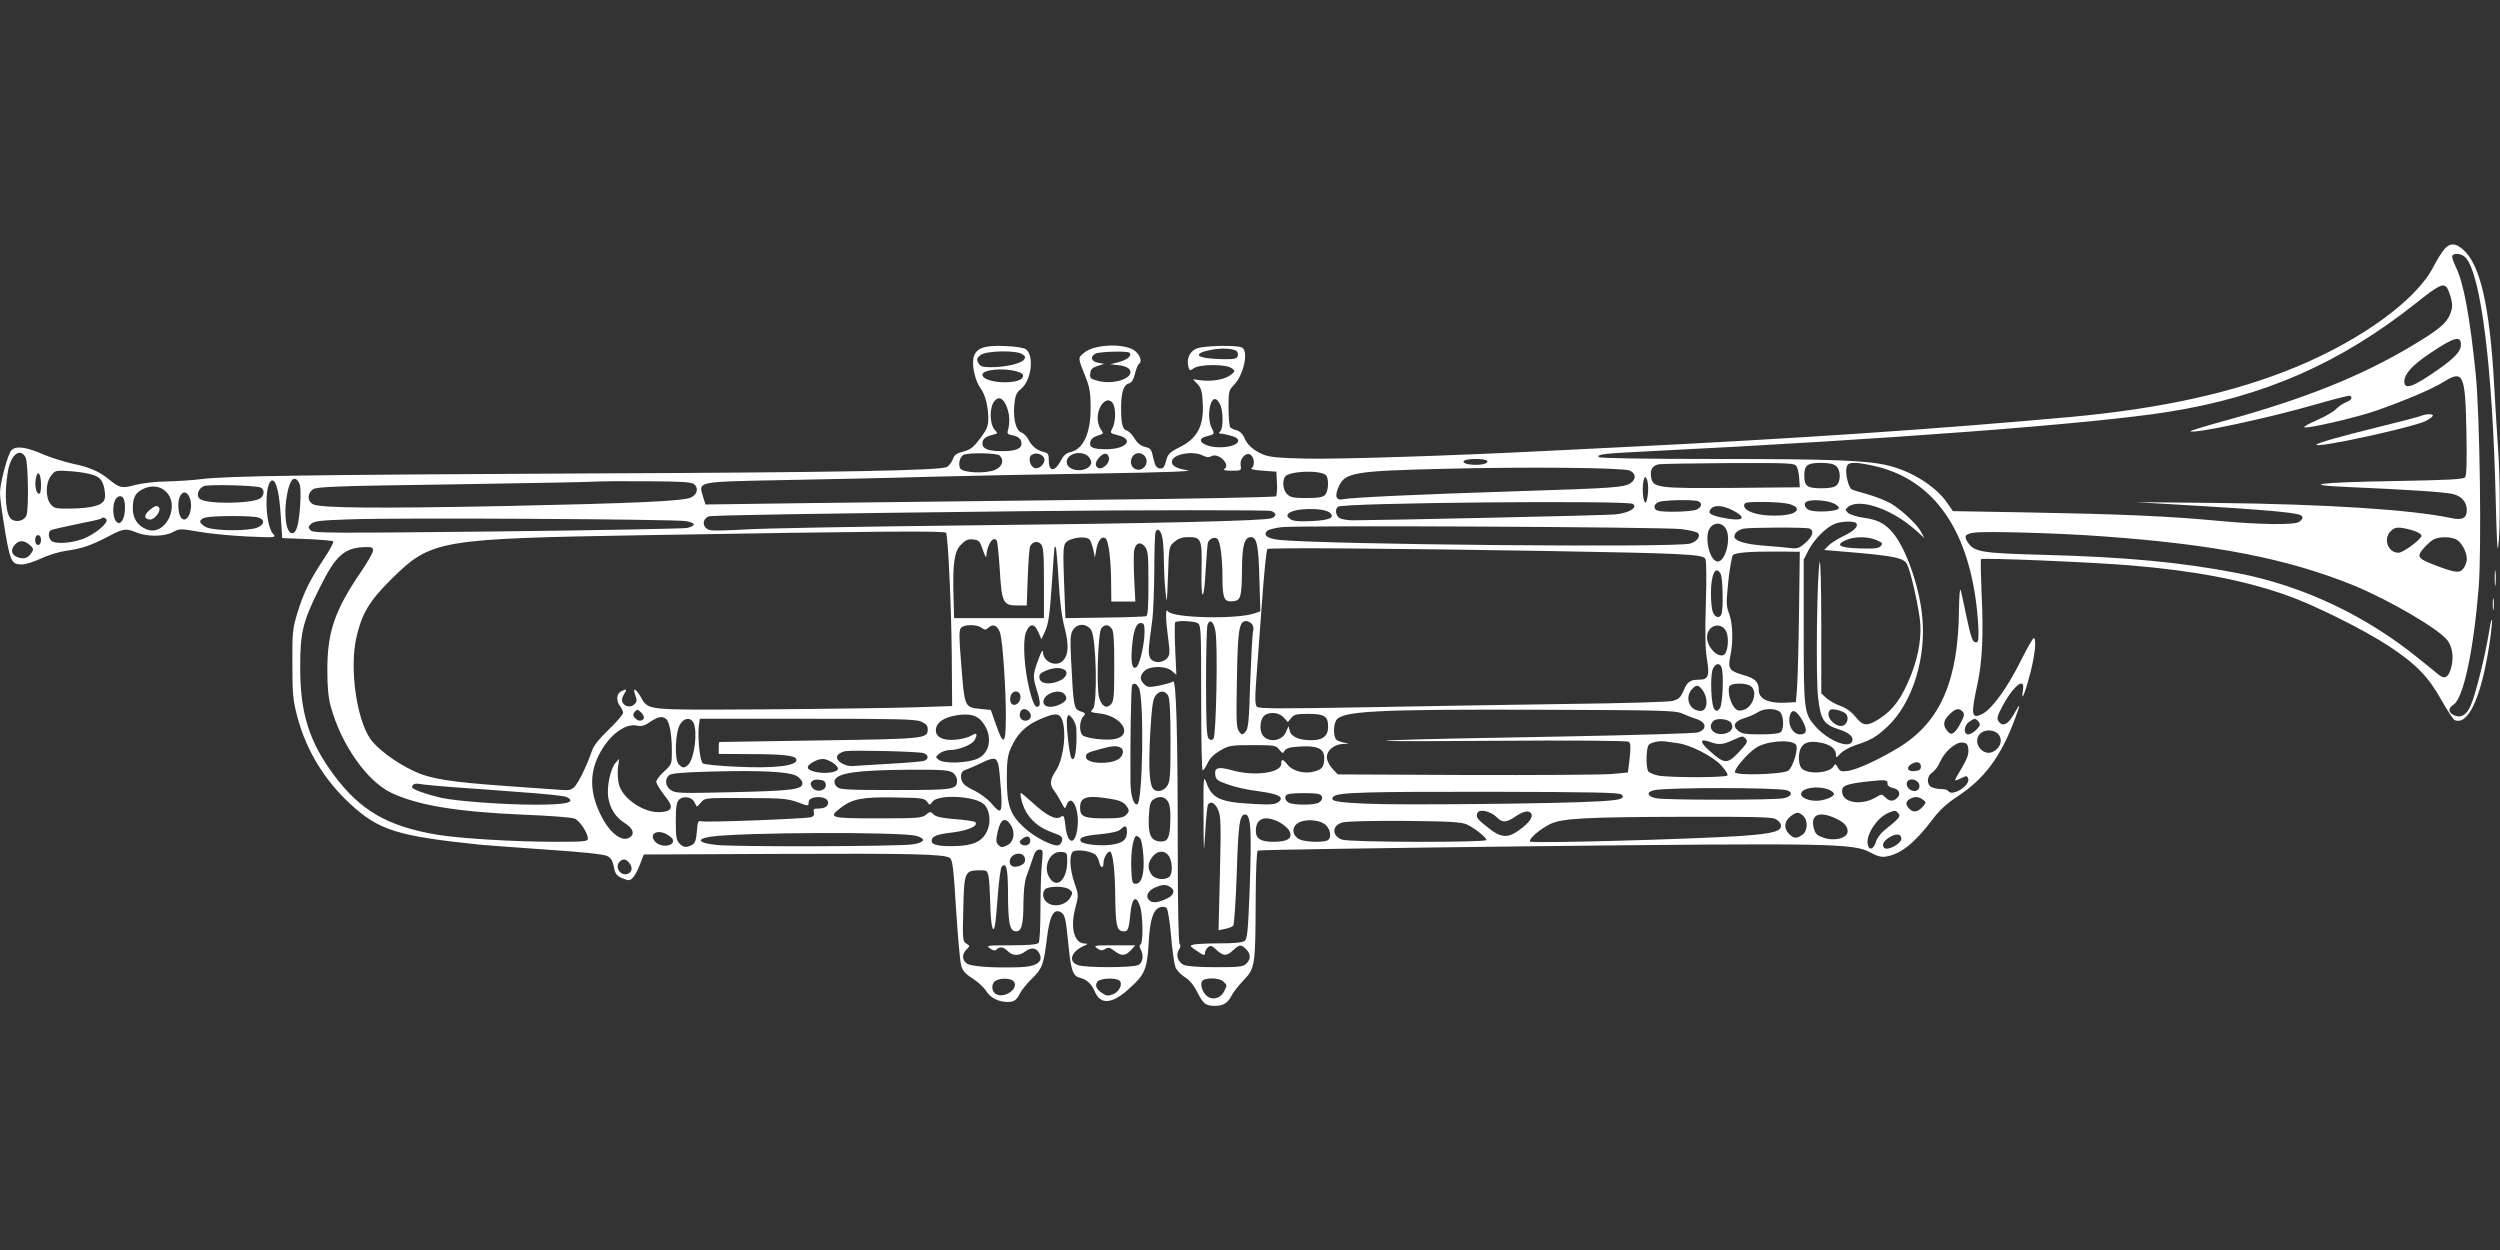<?xml version="1.0" standalone="no"?>
<!DOCTYPE svg PUBLIC "-//W3C//DTD SVG 20010904//EN"
 "http://www.w3.org/TR/2001/REC-SVG-20010904/DTD/svg10.dtd">
<svg version="1.0" xmlns="http://www.w3.org/2000/svg"
 width="1280pt" height="640pt" viewBox="0 0 1280 640"
 preserveAspectRatio="xMidYMid meet">
<rect x="0" y="0" width="1280" height="640" fill="#333333" stroke="none"/>
<g transform="translate(0,640) scale(0.1,-0.1)"
fill="#ffffff" stroke="none">
<path d="M12517 5126 c-13 -14 -39 -55 -58 -92 -85 -168 -368 -374 -701 -512
-315 -131 -689 -214 -1158 -257 -699 -63 -1391 -110 -2305 -155 -121 -6 -303
-15 -405 -20 -451 -23 -1040 -42 -1205 -38 -142 3 -188 8 -220 22 -49 21 -80
49 -95 87 -8 18 -23 32 -39 36 -14 3 -29 11 -33 17 -4 6 -8 51 -8 99 0 82 2
90 26 114 51 51 78 172 44 193 -21 14 -188 11 -229 -3 -38 -13 -57 -51 -47
-93 6 -23 8 -24 29 -9 30 21 165 21 193 0 19 -15 19 -15 -4 -34 -27 -23 -96
-36 -154 -28 l-40 5 23 -24 c19 -20 24 -39 27 -94 7 -119 -26 -184 -119 -230
-51 -26 -60 -35 -69 -71 -9 -33 -15 -40 -33 -37 -16 2 -23 14 -32 52 -9 45
-13 51 -43 58 -22 6 -40 20 -53 43 -11 19 -29 37 -39 40 -23 7 -30 34 -30 117
0 79 13 118 40 125 14 4 24 19 31 49 6 25 15 47 20 50 17 10 9 41 -16 64 -47
44 -210 40 -264 -6 -33 -27 -33 -23 7 -124 21 -52 26 -83 26 -155 1 -133 -37
-215 -104 -230 -22 -5 -36 -18 -50 -46 -29 -55 -60 -55 -60 1 0 35 -3 40 -27
46 -34 8 -61 30 -79 66 -8 15 -23 29 -33 33 -29 9 -44 68 -38 139 5 52 10 65
36 86 51 43 67 166 25 201 -9 8 -52 15 -103 17 -114 6 -157 -11 -167 -62 -8
-44 10 -118 37 -155 24 -33 38 -89 39 -153 0 -40 -6 -56 -42 -103 -34 -46 -49
-57 -86 -67 -35 -9 -46 -17 -54 -40 -6 -15 -19 -33 -30 -39 -34 -18 -548 -28
-1848 -33 -1433 -7 -1824 -13 -1960 -28 -52 -7 -138 -12 -190 -13 -55 -1 -122
-9 -158 -18 -68 -19 -80 -16 -136 30 -47 39 -101 62 -184 79 -42 9 -108 30
-147 46 -90 40 -144 47 -167 22 -19 -22 -58 -167 -58 -218 0 -19 7 -79 16
-133 35 -221 40 -233 97 -233 18 0 61 14 96 30 35 17 94 35 130 40 81 11 129
28 217 74 75 40 89 42 142 20 55 -23 142 -22 186 1 35 19 38 19 137 2 56 -10
167 -20 248 -24 144 -6 146 -6 129 14 -43 47 -45 273 -3 273 20 0 36 -68 43
-190 l7 -105 127 -5 c69 -3 130 -8 134 -12 4 -4 -18 -45 -49 -91 -73 -112
-101 -168 -134 -274 -25 -82 -27 -100 -26 -263 0 -155 3 -186 26 -272 45 -169
137 -321 269 -443 147 -136 241 -166 668 -210 30 -3 182 -14 337 -25 174 -11
293 -24 310 -32 21 -10 29 -23 36 -56 7 -37 14 -46 44 -59 33 -13 37 -13 54 4
10 10 26 41 36 68 l19 50 684 3 c698 3 856 -1 884 -21 13 -10 19 -58 31 -262
9 -137 20 -266 26 -287 7 -28 21 -44 59 -68 27 -17 59 -47 70 -65 21 -34 63
-55 109 -55 33 0 45 8 64 45 8 17 36 50 61 75 52 50 60 72 76 204 14 117 34
155 71 136 21 -12 26 -30 39 -165 13 -132 23 -163 59 -171 35 -9 60 -32 76
-70 29 -70 88 -65 174 12 83 74 94 101 102 234 7 124 23 174 60 185 12 4 26 2
32 -4 6 -6 17 -71 23 -144 6 -72 16 -144 23 -160 6 -15 27 -37 46 -49 24 -14
46 -40 65 -78 31 -60 43 -70 91 -70 42 0 66 15 85 53 9 18 37 53 62 79 58 60
60 76 61 410 1 155 5 249 11 253 6 4 632 13 1393 22 1540 17 1656 15 1742 -31
39 -21 58 -26 85 -21 74 14 143 69 232 186 38 51 75 85 133 123 135 89 219
202 290 391 32 84 31 92 -3 30 -29 -53 -58 -68 -78 -40 -11 15 -9 26 13 69 34
67 81 126 100 126 12 0 14 -8 10 -37 -10 -66 12 -11 39 94 23 93 31 163 18
176 -4 4 -35 -51 -70 -121 -68 -136 -145 -242 -194 -267 -57 -29 -60 -6 -25
155 24 111 31 254 21 453 -4 98 -6 181 -3 184 8 8 566 -15 767 -32 322 -27
568 -73 790 -150 140 -48 400 -177 531 -263 138 -91 201 -155 269 -276 30 -54
61 -100 68 -103 66 -27 129 101 171 347 12 67 20 139 20 159 -1 21 -7 -2 -15
-54 -19 -120 -71 -329 -96 -382 -22 -47 -52 -62 -87 -43 -27 14 -27 34 2 53
50 33 102 278 128 601 15 197 6 874 -15 1088 -30 295 -62 470 -102 551 -13 27
-22 53 -18 58 9 16 50 10 68 -10 79 -87 138 -566 154 -1236 4 -186 9 -279 13
-245 11 85 10 360 -1 505 -5 72 -14 218 -20 325 -23 408 -72 619 -161 694 -38
32 -64 33 -92 2z m11 -198 c5 -7 15 -32 21 -55 9 -34 8 -49 -4 -81 -19 -47
-57 -79 -190 -159 -261 -157 -557 -276 -967 -388 -98 -27 -176 -51 -173 -53
15 -15 397 67 640 137 93 27 173 47 177 45 15 -10 8 -22 -21 -34 -16 -6 -39
-22 -51 -35 -12 -13 -56 -38 -97 -56 -42 -18 -71 -35 -65 -37 21 -7 265 50
367 85 148 52 283 109 347 148 100 62 110 42 116 -253 3 -156 1 -226 -7 -236
-9 -10 -84 -14 -359 -19 -392 -6 -498 -20 -232 -31 305 -13 495 -26 532 -36
43 -12 68 -42 68 -81 0 -43 -22 -54 -83 -41 -202 43 -644 71 -1202 77 l-410 4
322 -19 c308 -18 484 -33 518 -46 19 -8 19 -18 -2 -35 -21 -18 -201 -16 -423
5 -244 23 -497 34 -948 42 l-403 7 -30 43 c-56 82 -176 158 -295 189 -110 28
-288 35 -886 35 -375 0 -599 4 -603 10 -9 14 22 18 265 30 1196 59 2269 140
2650 201 493 78 883 250 1270 557 114 91 138 103 158 80z m72 -293 c0 -33 -32
-68 -118 -128 -127 -89 -172 -105 -172 -60 0 38 42 84 130 143 126 85 160 94
160 45z m-6267 -34 c5 -5 7 -17 4 -25 -5 -13 -21 -16 -74 -15 -132 2 -166 25
-71 46 58 13 125 10 141 -6z m-1098 -15 c16 -11 17 -16 6 -29 -16 -19 -95 -37
-166 -37 -46 0 -56 4 -66 22 -10 18 -8 24 11 40 29 23 185 26 215 4z m548 8
c14 -14 -9 -35 -52 -47 l-46 -12 44 -5 c28 -3 48 -12 55 -23 26 -42 -81 -79
-163 -57 -38 10 -42 14 -39 38 2 21 11 30 37 38 l34 11 -32 6 c-34 7 -41 30
-13 46 18 11 165 15 175 5z m-580 -95 c27 -7 37 -15 35 -26 -9 -46 -208 -37
-208 9 0 25 105 36 173 17z m-48 -183 c15 -40 17 -81 4 -126 -3 -9 5 -16 21
-18 33 -5 50 -20 50 -43 0 -27 -31 -39 -100 -39 -69 0 -100 12 -100 39 0 23
16 36 53 45 25 6 26 8 13 22 -30 29 -32 118 -4 151 22 26 46 14 63 -31z m1092
13 c16 -31 17 -121 1 -137 -9 -9 -9 -12 3 -12 7 0 31 -5 52 -11 71 -19 32 -59
-58 -59 -82 0 -131 41 -67 56 41 10 42 12 26 42 -16 32 -18 90 -4 127 12 31
30 29 47 -6z m-547 2 c14 -28 12 -91 -4 -123 -14 -26 -13 -26 30 -37 83 -21
40 -71 -61 -71 -67 0 -89 9 -83 35 3 18 17 29 51 39 17 5 17 8 3 28 -9 12 -16
37 -16 56 0 71 54 121 80 73z m-5569 -273 c13 -24 17 -258 5 -295 -9 -27 -46
-39 -74 -24 -32 17 -42 124 -22 245 14 87 63 127 91 74z m4987 10 c25 -25 14
-58 -24 -74 -48 -20 -163 -15 -177 7 -14 22 -1 67 21 72 38 10 168 7 180 -5z
m226 -10 c16 -26 -26 -68 -52 -52 -21 14 -28 54 -10 65 19 13 49 7 62 -13z
m231 2 c9 -10 15 -26 11 -35 -17 -46 -118 -42 -124 5 -7 47 77 70 113 30z
m103 -6 c4 -25 -32 -59 -53 -51 -21 9 -19 33 6 58 24 24 43 21 47 -7z m180 14
c34 -34 -6 -90 -48 -68 -35 19 -20 80 20 80 9 0 21 -5 28 -12z m302 -1 c18 -9
30 -10 42 -3 35 21 101 -43 67 -65 -9 -6 5 -9 37 -9 50 0 50 1 46 28 -5 36 30
71 53 52 18 -15 20 -56 3 -67 -8 -5 16 -10 57 -13 l70 -5 3 -59 c2 -32 -1 -63
-5 -67 -5 -5 -431 -13 -948 -18 -517 -6 -1172 -14 -1457 -17 l-516 -7 -13 42
c-23 77 -35 74 414 83 215 4 554 11 752 17 198 5 587 13 865 17 328 5 486 11
451 16 -57 9 -81 22 -81 44 0 38 106 59 160 31z m1454 -26 c8 -12 -18 -21 -59
-21 -18 0 -40 3 -49 6 -30 12 -5 24 49 24 30 0 56 -4 59 -9z m1585 -30 c6 -10
12 -38 13 -62 l3 -44 -338 -3 c-389 -3 -413 0 -423 53 -7 40 6 61 39 68 12 2
174 5 359 6 320 1 338 0 347 -18z m203 2 c22 -20 24 -76 2 -97 -11 -11 -34
-16 -78 -16 -73 0 -88 11 -88 65 0 53 15 65 85 65 42 0 66 -5 79 -17z m212 -3
c284 -72 457 -314 505 -705 6 -49 11 -114 11 -143 0 -46 -3 -53 -17 -50 -14 2
-23 30 -44 128 -14 69 -28 132 -31 140 -4 8 -7 -37 -8 -100 -3 -362 -94 -574
-303 -704 -99 -61 -218 -117 -266 -123 -33 -5 -41 -2 -51 17 -11 20 -14 21
-22 7 -20 -37 -138 -44 -165 -9 -16 19 -17 76 -2 103 15 28 46 37 98 27 51 -9
81 -32 81 -61 0 -18 2 -18 23 5 13 14 48 33 78 43 79 26 106 42 161 93 132
123 205 362 178 583 -19 156 -86 339 -151 414 -41 47 -78 65 -152 75 -33 5
-67 16 -76 25 -15 15 -14 17 3 31 61 44 227 -14 348 -124 l41 -37 -16 30 c-20
39 -100 114 -157 148 -25 14 -78 35 -117 46 -40 11 -77 22 -83 26 -16 10 -33
81 -26 109 5 22 12 26 45 26 21 0 72 -9 115 -20z m-1271 -19 c33 -13 36 -45 5
-65 -35 -22 -81 -25 -578 -41 -507 -16 -849 -32 -893 -41 -37 -8 -45 16 -22
66 32 71 79 79 550 90 403 10 901 6 938 -9z m-7860 -25 c28 -11 38 -23 48 -54
6 -22 9 -52 5 -66 -8 -33 -62 -48 -174 -50 -77 -1 -85 1 -103 23 -27 33 -26
110 3 146 21 27 23 28 104 22 45 -3 98 -13 117 -21z m6305 2 c17 -15 15 -83
-4 -102 -11 -12 -36 -16 -95 -16 -66 0 -82 3 -99 20 -21 21 -26 65 -11 89 19
29 176 36 209 9z m-6578 -49 c0 -36 -4 -49 -12 -47 -15 5 -22 50 -13 85 9 39
25 16 25 -38z m8228 -39 c-2 -28 -7 -51 -13 -53 -12 -2 -19 76 -10 112 6 23 8
24 16 8 6 -9 9 -40 7 -67z m-6907 48 c8 -15 10 -52 6 -113 -7 -101 -19 -145
-41 -145 -32 0 -45 100 -26 200 15 78 38 100 61 58z m2023 -7 c24 -20 16 -53
-16 -68 -38 -19 -292 -30 -958 -44 -652 -13 -943 -10 -977 9 -31 17 -30 57 0
77 20 13 123 17 713 25 379 6 707 12 729 14 22 2 142 3 266 2 179 -1 230 -4
243 -15z m-2220 -17 c20 -8 21 -38 1 -54 -35 -29 -273 -33 -311 -5 -21 15 -10
53 19 66 23 10 263 4 291 -7z m-489 -17 c83 -70 3 -237 -95 -197 -46 19 -70
55 -70 107 0 54 12 78 48 97 40 22 87 20 117 -7z m128 -40 c18 -56 -14 -130
-44 -100 -16 16 -21 76 -10 106 14 36 41 33 54 -6z m-339 -3 c11 -28 6 -90 -8
-109 -12 -16 -16 -17 -30 -6 -18 15 -22 82 -6 112 13 23 36 25 44 3z m8060
-10 c24 -9 19 -33 -10 -44 -28 -11 -173 -14 -198 -4 -23 9 -20 33 7 44 25 10
177 13 201 4z m686 -8 c19 -7 35 -19 35 -27 0 -18 -125 -25 -155 -9 -22 12
-27 36 -7 43 23 10 92 6 127 -7z m-1020 -6 c28 -19 -22 -48 -93 -54 -52 -5
-1156 -29 -1339 -30 -32 0 -63 6 -72 13 -19 16 -21 47 -4 57 32 20 1479 33
1508 14z m803 -1 c21 -6 37 -16 37 -25 0 -22 -43 -34 -120 -34 -83 0 -150 23
-150 51 0 17 9 19 98 19 53 0 114 -5 135 -11z m-293 -31 c83 -43 53 -61 -59
-37 -56 12 -69 23 -51 44 18 21 59 18 110 -7z m-2060 -14 c26 -25 -4 -38 -97
-42 -68 -3 -93 0 -108 11 -16 13 -17 18 -8 28 29 29 183 31 213 3z m-302 10
c12 -4 22 -12 22 -19 0 -7 -10 -16 -22 -19 -47 -13 -593 -26 -1553 -36 -544
-6 -1059 -15 -1143 -21 -84 -5 -163 -7 -177 -3 -39 10 -43 54 -7 70 15 6 493
14 1642 27 564 6 1216 6 1238 1z m-5188 -33 c37 -10 36 -36 -2 -52 -45 -19
-222 -18 -263 2 -16 8 -30 21 -30 29 0 8 13 18 30 21 40 9 234 9 265 0z m-775
-11 c11 -18 -61 -77 -120 -99 -62 -23 -144 -28 -163 -9 -15 15 -16 45 -2 53 6
4 65 17 132 31 67 13 124 26 126 29 8 8 20 6 27 -5z m2965 -8 c52 -8 56 -24 8
-35 -18 -4 -456 -12 -972 -18 -846 -9 -941 -9 -955 5 -14 15 -14 18 2 34 15
14 45 18 200 23 229 9 1656 1 1717 -9z m5995 -12 c10 -17 -13 -39 -71 -67 -29
-14 -62 -36 -73 -47 l-21 -22 144 -12 c218 -19 264 -29 280 -61 17 -32 52
-183 65 -276 12 -86 -4 -188 -44 -290 -48 -120 -91 -179 -164 -226 -61 -39
-83 -37 -120 10 -21 26 -48 46 -79 57 -26 9 -58 28 -72 41 l-25 23 0 350 c0
194 -4 338 -8 322 -14 -47 -21 -598 -8 -697 13 -110 29 -134 102 -158 57 -18
81 -39 72 -63 -15 -40 -125 5 -189 78 -57 66 -59 78 -59 483 l0 370 24 47 c27
52 81 109 126 132 34 18 111 21 120 6z m-667 -30 c26 -50 -4 -165 -43 -165
-41 0 -71 125 -41 170 22 34 65 31 84 -5z m-230 1 c41 -5 79 -14 85 -20 16
-16 -3 -43 -39 -54 -67 -22 -1880 -5 -2107 19 -59 7 -81 24 -59 46 6 6 39 15
74 19 83 10 1951 1 2046 -10z m656 3 c26 -10 18 -40 -20 -73 -31 -28 -41 -31
-77 -27 -23 3 -82 8 -132 12 -97 7 -155 24 -155 47 0 17 18 33 45 40 29 7 321
8 339 1z m3081 -7 c29 -8 51 -20 53 -29 3 -16 -93 -88 -118 -88 -54 0 -79 71
-40 110 23 23 37 24 105 7z m-6393 -43 c4 -21 7 -77 7 -124 1 -47 4 -116 9
-155 6 -63 7 -55 12 83 5 153 5 154 33 178 20 17 40 24 71 24 67 0 71 -11 68
-167 -4 -170 13 -169 21 0 4 68 9 131 12 140 8 20 36 30 48 18 15 -15 26 -96
26 -202 1 -106 9 -123 57 -117 37 4 42 24 43 168 1 119 13 160 46 160 30 0 39
-45 43 -212 l5 -168 -26 -9 c-85 -33 -425 -26 -447 9 -13 21 -13 -35 1 -139
10 -74 9 -84 -6 -102 -25 -26 -71 -25 -86 2 -11 22 -11 34 10 189 6 41 10 157
11 257 0 100 3 189 6 198 10 26 28 11 36 -31z m-1108 28 c10 -17 27 -382 29
-627 l2 -260 -210 -7 c-115 -3 -458 -8 -760 -10 -616 -3 -583 -7 -627 68 -25
42 -40 45 -25 4 9 -25 9 -33 -5 -46 -18 -19 -53 -12 -62 13 -4 9 1 26 9 39 17
26 14 29 -16 14 -23 -13 -25 -48 -4 -76 8 -10 15 -26 15 -34 0 -8 -33 -47 -74
-86 -49 -47 -78 -84 -86 -110 -23 -69 -68 -162 -89 -183 -16 -16 -29 -19 -73
-15 -29 2 -150 11 -268 19 -297 21 -399 37 -485 79 -93 44 -188 116 -221 166
-70 106 -104 358 -70 513 29 127 66 189 182 304 203 199 238 205 1300 223
1187 20 1531 23 1538 12z m5921 -18 c574 -41 947 -114 1285 -251 185 -76 440
-225 482 -283 25 -35 32 -87 18 -138 -13 -51 -33 -62 -65 -36 -13 11 -58 48
-102 83 -271 220 -591 371 -923 436 -289 56 -573 83 -990 94 -330 9 -362 14
-396 66 -20 31 -12 42 36 48 57 8 429 -2 655 -19z m-10555 -19 c0 -16 -6 -25
-15 -25 -9 0 -15 9 -15 25 0 16 6 25 15 25 9 0 15 -9 15 -25z m5369 2 c6 -8
14 -31 19 -53 l8 -39 7 41 c8 48 31 74 49 56 15 -15 27 -119 27 -234 l1 -88
62 0 61 0 -6 118 c-3 64 -3 130 0 145 8 38 32 46 55 18 16 -21 18 -43 18 -187
0 -123 -3 -166 -12 -169 -7 -2 -103 -6 -213 -7 l-200 -3 -7 185 c-6 159 -4
187 9 202 23 26 104 36 122 15z m4028 -2 c30 -13 34 -17 23 -30 -10 -13 -32
-15 -108 -13 -105 3 -128 18 -70 43 43 19 110 19 155 0z m2967 4 c28 -13 56
-64 56 -101 0 -13 -7 -34 -16 -47 -19 -27 -41 -25 -146 15 -91 35 -97 43 -57
89 18 20 42 41 53 45 30 13 81 12 110 -1z m-7542 -54 c9 -27 17 -43 18 -35 2
60 36 111 54 81 3 -5 10 -73 15 -150 10 -168 17 -181 91 -181 l47 0 5 143 c3
78 8 150 12 159 11 24 37 31 55 13 13 -13 16 -46 16 -198 l0 -182 -230 0 -230
0 -3 110 c-5 170 4 233 39 267 22 23 36 29 61 26 30 -3 35 -8 50 -53z m-4881
26 c19 -16 22 -23 13 -37 -18 -30 -40 -39 -71 -28 -34 11 -41 39 -17 65 22 24
45 24 75 0z m1759 -30 c0 -10 -29 -61 -64 -112 -133 -196 -170 -305 -170 -499
0 -89 5 -143 18 -189 53 -193 185 -381 309 -440 135 -64 332 -97 672 -112 132
-5 252 -14 266 -20 27 -10 69 -74 69 -103 0 -14 -20 -16 -162 -16 -218 0 -491
17 -608 36 -256 43 -396 124 -532 308 -125 169 -171 315 -171 546 0 181 12
234 97 405 86 174 128 211 239 214 30 1 37 -3 37 -18z m3510 -152 c6 -108 17
-192 31 -244 22 -86 20 -136 -7 -166 -34 -38 -104 -9 -104 44 -1 13 -9 -1 -21
-33 -32 -86 -32 -93 -10 -165 15 -47 18 -72 11 -79 -17 -17 -31 8 -51 91 -25
104 -33 238 -17 283 18 49 44 51 64 4 l16 -37 20 44 c16 35 23 85 33 234 15
218 13 200 20 193 3 -3 10 -79 15 -169z m2495 150 c702 -12 801 -17 816 -39 6
-9 7 -97 3 -230 -5 -152 -3 -236 6 -288 14 -83 6 -102 -40 -102 -46 0 -61 -10
-80 -56 -16 -36 -25 -44 -57 -53 -21 -5 -256 -12 -523 -15 -267 -4 -734 -11
-1039 -17 -452 -8 -557 -8 -566 3 -9 10 -10 42 -4 123 5 61 17 238 29 394 11
157 24 287 29 290 12 8 641 3 1426 -10z m1296 -314 c-2 -170 -7 -344 -10 -385
l-6 -75 -60 -3 c-82 -3 -130 20 -130 64 0 43 -18 61 -80 78 -71 21 -79 33 -66
96 16 74 13 168 -6 218 -15 40 -15 56 -4 166 7 66 18 126 23 133 11 14 87 20
238 19 l105 -1 -4 -310z m-401 196 c11 -21 14 -179 4 -205 -9 -24 -33 -19 -44
10 -6 14 -10 56 -10 94 0 101 24 149 50 101z m-2679 -251 c18 -10 19 -25 19
-379 0 -202 3 -371 7 -374 3 -4 14 11 24 32 12 27 32 48 66 68 45 26 54 28
166 28 111 0 120 -1 137 -23 17 -21 19 -21 28 -5 8 13 27 18 81 21 86 5 121
-12 121 -57 0 -47 -10 -60 -51 -71 -51 -14 -111 2 -137 35 -24 30 -32 31 -32
4 0 -46 -138 -65 -251 -33 -71 20 -92 14 -87 -23 3 -24 11 -31 66 -50 35 -13
104 -28 155 -34 104 -14 135 -30 102 -56 -16 -12 -40 -14 -130 -9 -171 9 -210
28 -240 113 -13 34 -14 17 -13 -172 1 -206 1 -208 9 -83 4 70 10 132 14 138
13 21 37 9 52 -27 14 -33 15 -75 9 -327 l-7 -289 33 7 c18 3 37 11 42 16 5 5
13 124 18 264 8 258 15 306 43 306 30 0 34 -82 23 -390 -8 -208 -12 -247 -25
-257 -11 -9 -55 -13 -127 -13 -61 0 -121 -3 -134 -6 -22 -6 -22 -7 12 -30 40
-28 46 -29 46 -10 0 7 7 19 15 26 13 11 20 9 43 -13 35 -33 52 -34 86 -2 33
30 40 31 66 5 25 -25 25 -52 0 -75 -17 -15 -39 -17 -159 -17 -84 0 -148 5
-161 12 -30 16 -41 50 -24 77 9 14 10 24 4 28 -6 4 -10 188 -10 508 0 583 -8
851 -24 838 -6 -5 -37 -14 -69 -21 -52 -10 -61 -10 -78 6 -25 22 -24 46 2 70
29 26 110 25 140 -2 l22 -19 -6 131 c-3 72 -3 134 0 138 10 10 93 7 114 -4z
m92 -41 c13 -72 4 -536 -10 -551 -10 -9 -16 -9 -25 1 -10 9 -13 81 -13 289 0
152 3 285 8 295 12 30 31 14 40 -34z m187 36 c7 -9 10 -25 6 -37 -4 -13 -10
-130 -15 -261 -6 -206 -10 -240 -25 -255 -16 -16 -18 -16 -32 3 -14 17 -15 56
-11 265 4 255 11 300 47 300 10 0 23 -7 30 -15z m-550 -42 c0 -57 -23 -160
-39 -176 -22 -22 -32 14 -26 90 7 93 21 133 46 133 16 0 19 -7 19 -47z m-834
23 c17 -13 21 -12 37 2 23 21 48 7 59 -34 12 -46 28 -277 28 -417 0 -151 -11
-161 -51 -46 l-26 74 -50 5 c-87 9 -84 4 -103 248 -10 120 -10 155 0 167 16
19 80 19 106 1z m561 -12 c26 -40 33 -376 9 -403 -16 -17 -14 -18 35 -24 116
-14 173 -113 75 -131 -39 -8 -131 2 -158 16 -23 11 -24 75 -2 99 14 15 13 18
-14 27 -34 11 -36 23 -48 264 -5 109 -4 132 10 153 23 35 69 34 93 -1z m104 9
c11 -12 14 -58 14 -194 0 -157 -2 -180 -18 -196 -23 -24 -48 -8 -60 38 -14 54
-5 333 12 352 17 21 35 21 52 0z m3147 -16 c17 -36 8 -113 -14 -121 -33 -13
-84 43 -84 91 0 62 73 83 98 30z m-24 -183 c13 -33 6 -190 -8 -210 -12 -16
-17 -17 -28 -6 -17 17 -23 167 -9 205 12 30 35 36 45 11z m-3370 -10 c29 -11
18 -44 -20 -60 -51 -22 -98 -15 -102 14 -3 17 4 26 30 37 36 15 67 19 92 9z
m387 -96 c28 -51 20 -586 -8 -596 -19 -6 -35 46 -35 118 -2 180 3 483 8 491 9
15 23 10 35 -13z m3133 9 c38 -28 11 -110 -41 -123 -20 -5 -31 -2 -44 15 -21
25 -34 83 -25 106 7 19 85 20 110 2z m-252 -14 c36 -42 33 -113 -5 -113 -59 1
-84 71 -41 115 20 19 28 19 46 -2z m-3487 -42 c0 -29 -29 -51 -46 -34 -7 7 -9
23 -5 38 9 35 51 32 51 -4z m223 17 c20 -20 14 -37 -18 -53 -51 -26 -97 -14
-86 22 11 35 79 56 104 31z m533 -10 c8 -14 12 -91 12 -229 0 -178 -2 -211
-17 -233 -18 -28 -57 -35 -73 -13 -18 22 -23 110 -14 280 7 126 13 174 25 192
20 31 51 32 67 3z m-2685 -117 c-10 -16 -31 -14 -46 4 -10 12 -10 18 0 31 12
13 15 13 33 -4 11 -11 16 -25 13 -31z m1974 34 c17 -20 5 -45 -20 -45 -23 0
-35 22 -26 45 7 19 30 19 46 0z m3340 -7 c19 -9 51 -21 72 -28 55 -17 61 -52
12 -70 -13 -5 -326 -14 -696 -21 -370 -6 -761 -14 -868 -19 -120 -5 74 -6 500
-3 428 3 700 1 709 -5 10 -8 11 -25 5 -83 l-9 -74 -85 -8 c-47 -4 -381 -6
-742 -5 l-658 3 -24 25 c-14 14 -28 37 -31 52 -10 38 31 77 82 79 34 2 35 2 8
6 -16 3 -36 9 -42 15 -16 13 -17 72 -3 98 27 50 195 59 1065 56 593 -2 674 -4
705 -18z m504 6 c19 -18 21 -85 4 -102 -8 -8 -46 -12 -104 -12 -76 0 -96 3
-115 19 -32 26 -18 50 38 66 22 7 51 20 64 29 30 20 93 21 113 0z m333 -5 c18
-15 17 -44 -3 -60 -30 -24 -95 29 -80 66 5 14 13 16 38 11 17 -3 37 -11 45
-17z m602 7 c10 -11 8 -23 -8 -53 -27 -54 -48 -71 -65 -52 -30 31 -29 58 3 89
32 33 52 37 70 16z m-823 -41 c29 -51 26 -75 -9 -75 -38 0 -65 48 -53 96 10
37 32 29 62 -21z m-4196 -12 c53 -67 42 -155 -22 -186 -49 -24 -177 -29 -202
-7 -17 13 -17 15 4 32 12 10 37 18 56 18 44 0 112 28 124 51 17 31 11 40 -14
24 -14 -9 -49 -19 -80 -22 -69 -7 -109 14 -104 54 4 36 43 61 108 71 65 10
103 0 130 -35z m416 -21 c11 -71 -8 -182 -40 -228 -31 -46 -33 -73 -7 -105 10
-13 26 -40 36 -59 17 -33 18 -34 26 -12 23 62 64 -12 57 -104 -9 -103 -51
-106 -63 -4 -6 54 -8 58 -25 47 -26 -16 -71 7 -142 72 -31 28 -58 51 -61 51
-3 0 -2 -15 2 -32 19 -83 73 -140 161 -171 43 -15 51 -22 48 -40 -2 -12 -11
-23 -20 -25 -30 -6 -125 44 -177 93 -70 66 -86 112 -86 250 0 93 4 118 23 160
37 81 88 124 191 160 50 17 68 5 77 -53z m1127 44 l21 -23 17 21 c15 18 28 21
87 21 83 0 102 -12 102 -66 0 -47 -27 -69 -86 -69 -62 0 -103 18 -110 47 l-7
25 -13 -30 c-22 -53 -105 -56 -125 -5 -12 33 -3 80 19 93 30 17 72 11 95 -14z
m-1062 -60 c4 -104 -8 -175 -26 -147 -11 20 -29 187 -21 207 7 18 8 18 27 -5
10 -13 20 -37 20 -55z m-2103 55 c19 -12 31 -74 32 -160 0 -74 0 -74 -40 -111
-22 -20 -40 -44 -40 -53 0 -8 19 -39 41 -68 50 -62 45 -82 -19 -87 -83 -6
-193 67 -213 141 -6 23 -8 62 -5 87 l6 45 -20 -23 c-25 -31 -44 -120 -36 -174
9 -58 37 -102 86 -133 44 -28 52 -58 20 -75 -39 -21 -100 28 -143 115 -56 111
-60 211 -12 307 50 101 134 166 196 153 21 -5 38 -1 57 12 49 33 68 38 90 24z
m142 -20 c23 -44 6 -183 -26 -216 -20 -19 -29 -19 -49 2 -23 23 -18 167 8 206
20 32 52 35 67 8z m1165 5 c27 -12 35 -21 35 -40 0 -48 -10 -49 -555 -57 -280
-4 -511 -8 -512 -8 -2 -1 -3 -14 -3 -31 l0 -30 158 -1 c169 0 233 -7 239 -26
12 -34 -110 -49 -319 -38 -80 4 -151 11 -159 16 -15 9 -28 129 -21 192 l5 37
549 0 c456 0 554 -2 583 -14z m4149 -8 c16 -26 -4 -52 -43 -56 -51 -5 -80 35
-49 66 18 18 79 11 92 -10z m1266 7 c11 -13 9 -20 -10 -40 -13 -14 -32 -25
-42 -25 -26 0 -24 45 4 64 28 20 32 20 48 1z m105 -69 c20 -30 5 -68 -33 -86
-52 -23 -104 49 -66 91 25 28 79 25 99 -5z m-1295 -21 c10 -12 3 -23 -37 -66
-59 -62 -73 -62 -148 5 -54 47 -54 67 -2 48 46 -17 68 -15 118 8 53 24 53 24
69 5z m-350 -20 c67 -9 181 -68 224 -115 20 -22 34 -45 31 -50 -8 -12 -293
-12 -354 -1 -24 5 -47 15 -52 22 -13 22 -11 125 4 137 14 12 54 20 82 16 11
-2 40 -6 65 -9z m604 -6 c17 -15 -13 -118 -39 -135 -30 -19 -266 -26 -272 -8
-5 15 60 92 104 123 50 36 176 48 207 20z m884 -27 c2 -23 -7 -49 -32 -91 -20
-32 -36 -62 -36 -65 0 -4 14 1 30 9 28 14 31 14 37 -1 13 -35 -83 -95 -102
-64 -3 6 -20 10 -36 10 -17 0 -39 5 -50 10 -26 15 -24 56 4 75 13 8 31 32 40
54 24 54 81 103 115 99 22 -2 28 -9 30 -36z m-4344 12 c21 -8 20 -37 -1 -56
-40 -35 -173 -30 -173 6 0 19 7 23 71 40 61 17 81 19 103 10z m-1006 -30 c26
-8 29 -29 5 -39 -10 -4 -94 -11 -187 -16 -93 -6 -171 -10 -175 -11 -48 -5
-102 32 -81 57 6 8 24 16 38 19 38 6 372 -1 400 -10z m-460 -52 c12 -8 22 -20
22 -28 0 -18 -59 -27 -111 -17 -54 11 -57 31 -9 55 36 18 58 16 98 -10z m843
-4 c4 -15 10 -74 14 -133 8 -121 2 -129 -51 -66 -19 21 -55 48 -81 61 -27 12
-54 29 -60 38 -20 25 -16 63 7 69 10 3 45 18 77 33 69 34 84 34 94 -2z m4724
-13 c0 -15 -8 -21 -32 -23 -37 -4 -46 19 -15 37 25 15 47 9 47 -14z m-5760
-46 c17 -8 31 -24 33 -36 5 -35 -45 -42 -360 -49 -259 -6 -289 -6 -312 10 -30
19 -34 57 -10 77 12 10 72 15 228 19 244 6 379 -1 421 -21z m803 15 c12 -8 22
-26 22 -38 0 -49 -12 -51 -316 -51 -251 0 -285 2 -300 17 -9 9 -14 24 -11 32
15 39 113 53 382 55 167 1 204 -2 223 -15z m-650 -61 c4 -29 -42 -43 -65 -20
-25 25 -9 49 29 45 25 -2 34 -8 36 -25z m5436 5 c-1 -10 9 -18 26 -22 33 -6
45 -30 24 -51 -20 -20 -40 -19 -62 3 -17 17 -19 17 -47 0 -72 -43 -167 -30
-173 24 -4 35 14 43 123 56 99 11 110 10 109 -10z m156 7 c16 -19 6 -45 -18
-45 -25 0 -46 25 -38 45 7 19 40 19 56 0z m-7505 -25 c77 -5 236 -17 354 -26
118 -8 222 -19 233 -25 50 -27 0 -39 -161 -39 -163 0 -404 18 -481 35 -78 18
-150 44 -150 54 0 15 15 22 40 17 14 -3 88 -10 165 -16z m6833 -16 c34 -10 26
-32 -15 -41 -49 -10 -607 -10 -655 0 -47 10 -50 34 -5 42 85 14 623 13 675 -1z
m211 5 c17 -6 31 -17 31 -24 0 -15 -51 -35 -91 -35 -44 0 -81 18 -77 37 5 29
81 41 137 22z m-1057 -27 c21 -21 -4 -29 -120 -35 -191 -12 -1023 -20 -1183
-12 -162 7 -194 14 -171 37 21 21 162 25 824 24 506 -1 640 -4 650 -14z
m-1548 2 c22 -8 20 -31 -3 -44 -25 -13 -127 -13 -152 0 -22 12 -25 36 -6 43
18 8 143 8 161 1z m-3200 -39 c6 -11 12 -22 13 -24 1 -2 11 7 22 20 19 24 20
24 228 23 186 0 214 -3 266 -21 55 -21 57 -21 57 -2 0 12 9 21 25 25 37 9 75
-3 75 -25 0 -21 -19 -31 -55 -31 -18 0 -22 -4 -18 -19 3 -13 -1 -21 -14 -25
-28 -8 -541 -28 -562 -21 -16 5 -19 -1 -23 -50 -5 -59 -10 -69 -45 -79 -15 -5
-28 -1 -42 13 -18 18 -21 34 -21 115 0 74 4 98 16 111 21 21 64 16 78 -10z
m1192 1 c14 -20 14 -20 28 -1 29 40 221 30 265 -14 30 -30 36 -94 14 -138 -25
-52 -71 -73 -164 -75 -81 -2 -119 6 -119 26 0 24 24 34 108 44 80 10 134 34
115 53 -5 4 -50 11 -102 15 -68 5 -99 12 -111 24 -16 16 -18 16 -40 -2 -20
-16 -44 -18 -246 -18 -247 0 -257 3 -187 56 58 44 110 54 276 51 134 -2 150
-4 163 -21z m939 14 c41 -6 66 -16 78 -31 21 -26 21 -33 1 -53 -12 -12 -37
-16 -105 -16 -109 0 -129 8 -129 55 0 55 34 65 155 45z m289 -6 c17 -16 21
-56 17 -134 -4 -65 -16 -82 -54 -78 -45 4 -59 36 -55 126 3 59 7 77 23 88 25
18 50 18 69 -2z m3871 2 c17 -12 17 -16 5 -30 -26 -32 -50 -39 -71 -20 -24 21
-24 40 -1 53 24 14 45 13 67 -3z m-2181 -91 c29 -29 49 -27 96 5 38 26 66 32
78 17 15 -18 -7 -49 -61 -88 -57 -41 -93 -39 -155 11 -59 46 -66 55 -58 77 9
23 68 11 100 -22z m2056 20 c13 -15 3 -26 -73 -87 -19 -15 -38 -42 -43 -60
-12 -40 -38 -44 -42 -6 -6 50 52 134 108 157 34 13 36 13 50 -4z m-488 -12
c26 -23 24 -78 -4 -97 -30 -21 -44 -20 -68 4 -28 28 -25 64 6 89 32 25 42 26
66 4z m155 -8 c50 -21 73 -43 73 -71 0 -35 -67 -53 -123 -33 -36 12 -43 20
-51 51 -16 64 24 85 101 53z m-297 -8 c14 -7 26 -20 28 -29 7 -34 -37 -46
-203 -58 -252 -17 -1069 -39 -1080 -29 -12 11 45 61 102 90 60 29 179 36 693
37 332 1 441 -1 460 -11z m-2539 -17 c22 -12 45 -32 52 -47 16 -36 -11 -53
-84 -53 -64 0 -89 16 -89 56 0 65 46 82 121 44z m-1376 -14 c25 -38 16 -88
-19 -104 -24 -12 -30 -12 -44 1 -13 14 -14 24 -3 72 14 62 38 74 66 31z m1609
3 c30 -23 36 -73 10 -83 -26 -10 -112 -7 -139 6 -36 16 -44 56 -15 80 32 26
109 24 144 -3z m726 0 c39 -18 100 -66 100 -80 0 -13 -699 -12 -738 2 -54 19
-54 72 1 88 19 6 153 9 317 8 232 -2 292 -6 320 -18z m-1740 -38 c0 -41 -21
-58 -80 -66 -57 -8 -147 2 -156 17 -12 19 15 30 101 37 58 6 92 14 103 25 24
23 32 20 32 -13z m-2357 -12 c12 -7 25 -17 29 -22 23 -37 -55 -52 -87 -17 -35
38 6 66 58 39z m1280 -9 c50 -15 42 -33 -19 -43 -65 -11 -907 -14 -1006 -3
-92 9 -107 30 -31 42 155 23 980 26 1056 4z m5042 -14 c0 -26 -71 -64 -88 -47
-15 15 0 41 34 58 32 17 54 12 54 -11z m-4460 -12 c0 -22 -32 -31 -49 -14 -8
8 -6 15 9 26 24 18 40 13 40 -12z m563 13 c6 -7 13 -46 16 -87 7 -89 -8 -145
-39 -145 -18 0 -20 8 -23 82 -3 82 11 163 27 163 5 0 13 -6 19 -13z m-504
-134 c-4 -43 -7 -148 -7 -233 0 -89 -4 -160 -9 -167 -8 -9 -49 -13 -141 -13
-124 0 -130 -1 -108 -16 17 -12 26 -13 34 -5 16 16 35 13 57 -9 26 -26 60 -25
93 1 31 23 61 14 73 -23 11 -36 -26 -58 -105 -60 -141 -5 -255 4 -273 20 -23
20 -23 47 1 71 18 18 18 18 -2 30 -18 12 -19 22 -15 177 4 188 8 197 80 198
39 1 43 -1 49 -29 4 -16 7 -77 9 -135 2 -112 13 -167 24 -120 3 14 10 85 15
159 6 74 14 138 20 144 23 23 31 -8 32 -126 0 -161 8 -201 37 -205 32 -5 42
31 42 146 1 62 6 111 16 137 9 22 22 61 31 88 11 35 19 47 35 47 19 0 19 -4
12 -77z m269 55 c10 -5 20 -22 24 -39 7 -34 23 -39 23 -6 0 27 25 65 36 55 13
-14 23 -102 24 -228 2 -148 8 -174 38 -178 27 -4 32 7 40 95 8 78 29 92 49 33
15 -43 17 -186 3 -195 -7 -4 -7 -12 0 -25 17 -32 12 -68 -12 -81 -27 -14 -272
-15 -310 0 -50 19 -34 68 31 98 23 10 24 11 5 12 -54 2 -75 78 -49 180 18 67
18 69 -4 131 -24 71 -27 140 -9 158 14 14 78 8 111 -10z m-139 -46 c-3 -87
-52 -132 -88 -80 -40 56 -2 142 59 136 29 -3 30 -4 29 -56z m520 36 c19 -27
21 -89 4 -106 -21 -21 -75 -15 -92 10 -22 31 -20 60 5 92 25 32 62 34 83 4z
m-736 -15 c2 -16 -4 -26 -22 -34 -31 -14 -56 -6 -56 19 0 45 72 58 78 15z
m-2024 -24 c16 -23 12 -44 -10 -53 -35 -13 -67 31 -44 59 17 21 36 19 54 -6z
m2771 -123 c25 -18 13 -44 -30 -61 -43 -19 -69 -19 -84 -1 -17 20 -2 46 33 62
40 17 58 17 81 0z m-520 -10 c17 -13 18 -17 6 -40 -19 -35 -71 -52 -108 -34
-31 15 -42 50 -23 74 16 18 100 19 125 0z m-285 -471 c29 -35 -46 -89 -90 -65
-25 13 -26 55 -2 69 26 15 78 13 92 -4z m539 6 c22 -14 5 -57 -29 -71 -25 -10
-34 -10 -55 4 -33 21 -41 42 -25 61 14 16 86 20 109 6z m535 -7 c19 -18 19
-17 5 -47 -16 -34 -50 -48 -80 -33 -26 13 -45 55 -36 80 9 22 90 22 111 0z"/>
<path d="M12393 4270 c-13 -5 -107 -30 -210 -55 -203 -50 -323 -84 -323 -92 0
-19 498 90 561 122 15 8 31 19 34 25 8 12 -32 12 -62 0z"/>
<path d="M764 3787 c-29 -25 -26 -47 6 -47 22 0 55 44 45 60 -9 15 -21 12 -51
-13z"/>
<path d="M5617 1545 c18 -13 26 -13 41 -4 16 10 24 9 47 -9 36 -28 56 -28 85
3 l23 25 -108 0 c-101 0 -108 -1 -88 -15z"/>
<path d="M12773 3440 c0 -36 2 -50 4 -32 2 17 2 47 0 65 -2 17 -4 3 -4 -33z"/>
<path d="M12763 3305 c0 -27 2 -38 4 -22 2 15 2 37 0 50 -2 12 -4 0 -4 -28z"/>
</g>
</svg>
